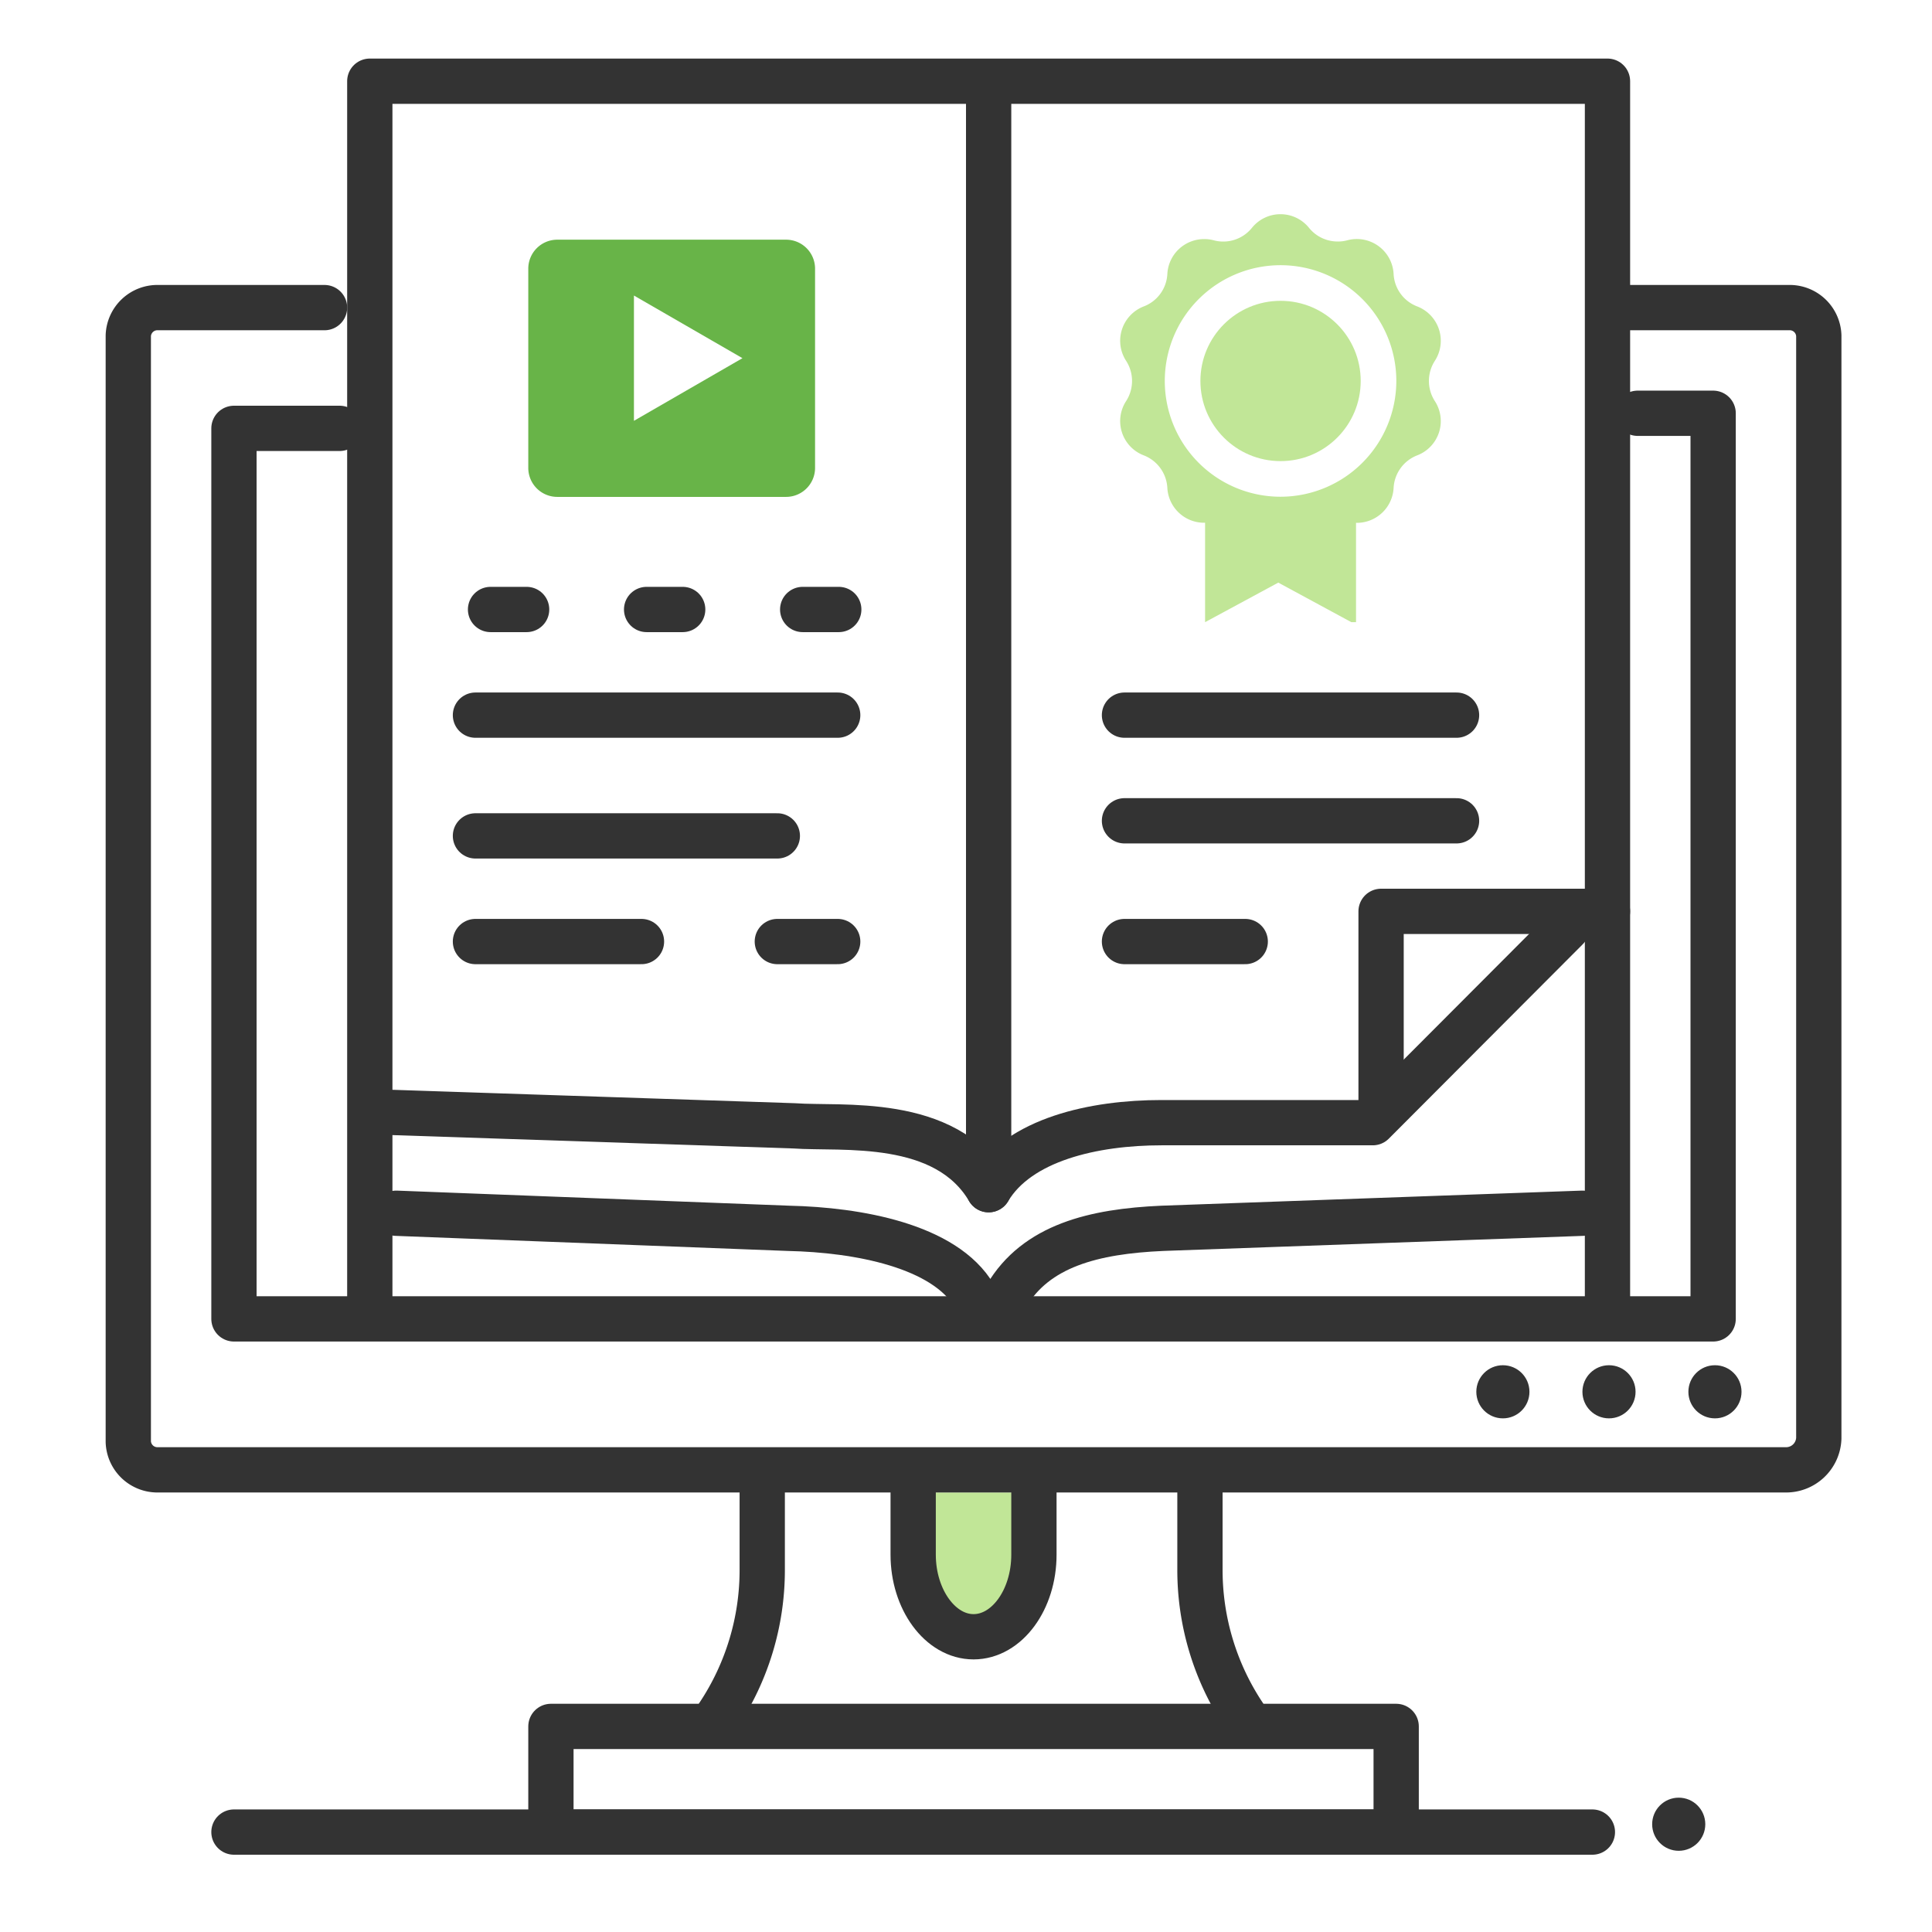 <svg xmlns="http://www.w3.org/2000/svg" width="128" height="128" viewBox="0 0 128 128"><defs><style>.cls-1{fill:#C1E697;}.cls-2,.cls-5{fill:none;stroke:#333333;stroke-linecap:round;stroke-linejoin:round;stroke-width:3px;}.cls-3{fill:#333333;}.cls-4{fill:#68B448 ;}.cls-5{stroke-dasharray:2.39 7.95;}</style></defs><title>courses</title><g id="icons"><path class="cls-1" d="M61,103.79c0,3.11,1.8,5.66,4,5.66s4-2.55,4-5.66V98.88H61Z"/><rect class="cls-2" x="36.5" y="114.38" width="56" height="7"/><path class="cls-2" d="M68.5,98.38V103c0,3-1.8,5.44-4,5.44s-4-2.46-4-5.44V98.38"/><path class="cls-2" d="M50.5,98.38V104a17.35,17.35,0,0,1-2.91,9.64"/><path class="cls-2" d="M79.5,98.38V104a17.35,17.35,0,0,0,2.91,9.64"/><path class="cls-2" d="M107.5,20.38h11a1.93,1.93,0,0,1,2,1.85V95.3a2.17,2.17,0,0,1-2.25,2.08H10.5a1.93,1.93,0,0,1-2-1.85V22.23a1.93,1.93,0,0,1,2-1.85h11"/><polyline class="cls-2" points="108.5 27.38 113.5 27.38 113.5 87.38 15.5 87.38 15.5 28.38 22.5 28.38"/><circle class="cls-3" cx="111.22" cy="120.86" r="1.76"/><circle class="cls-3" cx="113.62" cy="92.21" r="1.76"/><circle class="cls-3" cx="106.6" cy="92.21" r="1.76"/><circle class="cls-3" cx="99.57" cy="92.21" r="1.76"/><line class="cls-2" x1="15.5" y1="121.38" x2="105.5" y2="121.38"/><polyline class="cls-2" points="24.5 86.38 24.5 5.38 106.5 5.38 106.5 86.38"/><path class="cls-2" d="M25.33,73.68h0l27.29.91c3.13.23,10-.64,12.88,4.23"/><path class="cls-2" d="M65.5,78.82c2-3.35,7-4.44,11.45-4.44h14L103.8,61.5"/><path class="cls-2" d="M26.25,80.38h0l26,1c4.56.1,10.35,1.14,12.31,4.49"/><path class="cls-2" d="M104.84,80.38h0L77,81.38c-4.52.2-8.36,1.14-10.33,4.49"/><line class="cls-2" x1="65.5" y1="6.38" x2="65.5" y2="78.42"/><path class="cls-4" d="M35,17.8V31a1.92,1.92,0,0,0,1.92,1.92H52.08A1.92,1.92,0,0,0,54,31V17.8a1.92,1.92,0,0,0-1.92-1.92H36.92A1.92,1.92,0,0,0,35,17.8Zm7,10.08v-8.3l7.19,4.15Z"/><line class="cls-5" x1="32.5" y1="40.38" x2="59.5" y2="40.38"/><line class="cls-2" x1="31.5" y1="47.38" x2="55.5" y2="47.38"/><line class="cls-2" x1="31.5" y1="55.38" x2="51.5" y2="55.38"/><line class="cls-2" x1="51.5" y1="62.38" x2="55.5" y2="62.38"/><line class="cls-2" x1="74.5" y1="62.38" x2="82.5" y2="62.38"/><line class="cls-2" x1="31.5" y1="62.38" x2="42.5" y2="62.38"/><polyline class="cls-2" points="91.5 73.38 91.5 60.38 106.5 60.38"/><circle class="cls-1" cx="84.84" cy="25.24" r="5.31"/><path class="cls-1" d="M95.06,23.91a2.44,2.44,0,0,0-1.17-3.61,2.43,2.43,0,0,1-1.56-2.15,2.44,2.44,0,0,0-3.07-2.23,2.29,2.29,0,0,1-.64.08,2.43,2.43,0,0,1-1.89-.9,2.43,2.43,0,0,0-3.79,0,2.44,2.44,0,0,1-2.53.82,2.29,2.29,0,0,0-.64-.08,2.44,2.44,0,0,0-2.43,2.31,2.43,2.43,0,0,1-1.56,2.15,2.44,2.44,0,0,0-1.17,3.61,2.46,2.46,0,0,1,0,2.66,2.43,2.43,0,0,0,1.17,3.6,2.45,2.45,0,0,1,1.56,2.16,2.44,2.44,0,0,0,3.07,2.22,2.72,2.72,0,0,1,.63-.08,2.42,2.42,0,0,1,1.9.91,2.45,2.45,0,0,0,3.79,0,2.45,2.45,0,0,1,2.53-.83,2.37,2.37,0,0,0,.65.09,2.44,2.44,0,0,0,2.42-2.31,2.45,2.45,0,0,1,1.56-2.16,2.43,2.43,0,0,0,1.17-3.6A2.46,2.46,0,0,1,95.06,23.91Zm-10.22,9a7.67,7.67,0,1,1,7.67-7.67A7.68,7.68,0,0,1,84.84,32.91Z"/><path class="cls-1" d="M88.05,33.72l-.07,0a4.08,4.08,0,0,1-6.32,0l-.07,0a4,4,0,0,1-1.75.08v7.42l4.85-2.62,4.84,2.62h.31V33.8A4,4,0,0,1,88.05,33.72Z"/><line class="cls-2" x1="74.5" y1="47.38" x2="96.5" y2="47.38"/><line class="cls-2" x1="74.5" y1="54.38" x2="96.5" y2="54.38"/></g></svg>